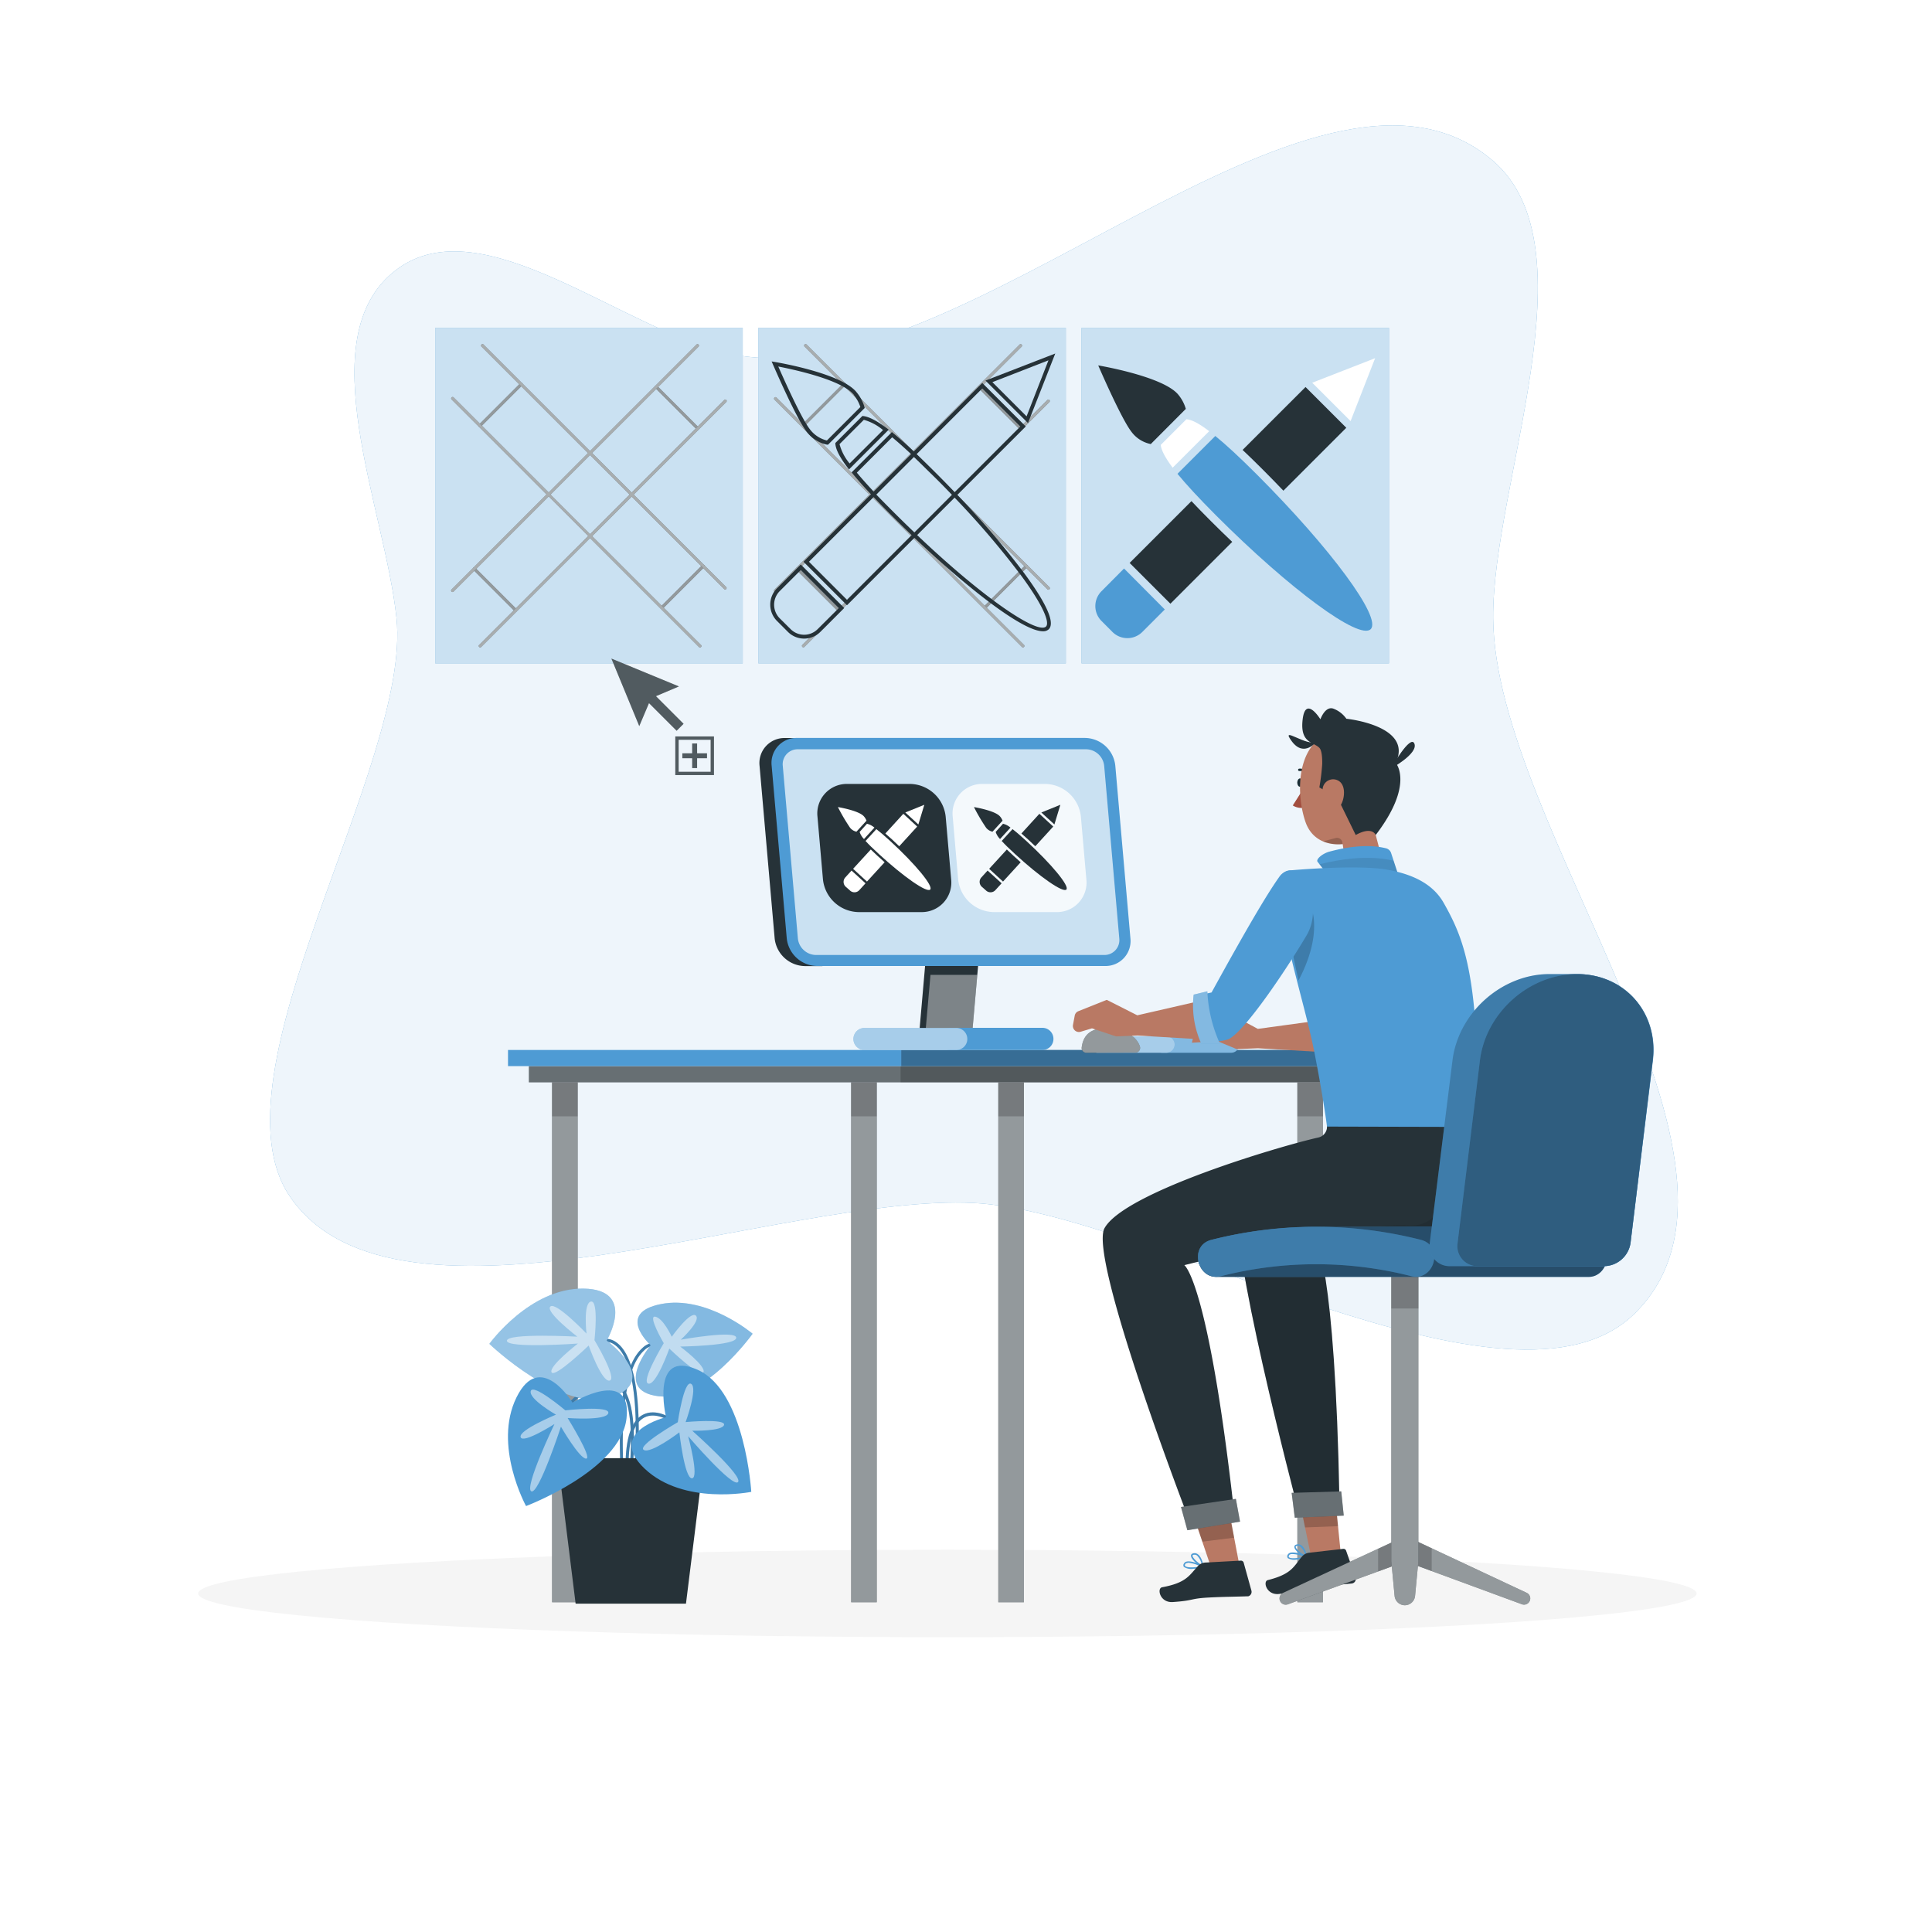 <svg class="animated" id="freepik_stories-icon-design" xmlns="http://www.w3.org/2000/svg" viewBox="0 0 500 500" version="1.1" xmlns:xlink="http://www.w3.org/1999/xlink" xmlns:svgjs="http://svgjs.com/svgjs"><style>svg#freepik_stories-icon-design:not(.animated) .animable {opacity: 0;}svg#freepik_stories-icon-design.animated #freepik--background-simple--inject-45 {animation: 1s 1 forwards cubic-bezier(.36,-0.01,.5,1.38) lightSpeedLeft;animation-delay: 0s;}svg#freepik_stories-icon-design.animated #freepik--Shadow--inject-45 {animation: 1s 1 forwards cubic-bezier(.36,-0.01,.5,1.38) slideRight;animation-delay: 0s;}svg#freepik_stories-icon-design.animated #freepik--Graphics--inject-45 {animation: 1s 1 forwards cubic-bezier(.36,-0.01,.5,1.38) lightSpeedLeft;animation-delay: 0s;}svg#freepik_stories-icon-design.animated #freepik--Desk--inject-45 {animation: 1s 1 forwards cubic-bezier(.36,-0.01,.5,1.38) slideDown;animation-delay: 0s;}svg#freepik_stories-icon-design.animated #freepik--Plant--inject-45 {animation: 1s 1 forwards cubic-bezier(.36,-0.01,.5,1.38) slideLeft;animation-delay: 0s;}svg#freepik_stories-icon-design.animated #freepik--Device--inject-45 {animation: 1s 1 forwards cubic-bezier(.36,-0.01,.5,1.38) fadeIn;animation-delay: 0s;}svg#freepik_stories-icon-design.animated #freepik--Character--inject-45 {animation: 1s 1 forwards cubic-bezier(.36,-0.01,.5,1.38) lightSpeedRight;animation-delay: 0s;}svg#freepik_stories-icon-design.animated #freepik--icon-3--inject-45 {animation: 1s 1 forwards cubic-bezier(.36,-0.01,.5,1.38) slideUp;animation-delay: 0s;}svg#freepik_stories-icon-design.animated #freepik--icon-2--inject-45 {animation: 1s 1 forwards cubic-bezier(.36,-0.01,.5,1.38) zoomIn;animation-delay: 0s;}svg#freepik_stories-icon-design.animated #freepik--icon-1--inject-45 {animation: 1s 1 forwards cubic-bezier(.36,-0.01,.5,1.38) zoomOut;animation-delay: 0s;}svg#freepik_stories-icon-design.animated #freepik--Cursor--inject-45 {animation: 1s 1 forwards cubic-bezier(.36,-0.01,.5,1.38) zoomOut;animation-delay: 0s;}            @keyframes lightSpeedLeft {              from {                transform: translate3d(-50%, 0, 0) skewX(20deg);                opacity: 0;              }              60% {                transform: skewX(-10deg);                opacity: 1;              }              80% {                transform: skewX(2deg);              }              to {                opacity: 1;                transform: translate3d(0, 0, 0);              }            }                    @keyframes slideRight {                0% {                    opacity: 0;                    transform: translateX(30px);                }                100% {                    opacity: 1;                    transform: translateX(0);                }            }                    @keyframes slideDown {                0% {                    opacity: 0;                    transform: translateY(-30px);                }                100% {                    opacity: 1;                    transform: translateY(0);                }            }                    @keyframes slideLeft {                0% {                    opacity: 0;                    transform: translateX(-30px);                }                100% {                    opacity: 1;                    transform: translateX(0);                }            }                    @keyframes fadeIn {                0% {                    opacity: 0;                }                100% {                    opacity: 1;                }            }                    @keyframes lightSpeedRight {              from {                transform: translate3d(50%, 0, 0) skewX(-20deg);                opacity: 0;              }              60% {                transform: skewX(10deg);                opacity: 1;              }              80% {                transform: skewX(-2deg);              }              to {                opacity: 1;                transform: translate3d(0, 0, 0);              }            }                    @keyframes slideUp {                0% {                    opacity: 0;                    transform: translateY(30px);                }                100% {                    opacity: 1;                    transform: inherit;                }            }                    @keyframes zoomIn {                0% {                    opacity: 0;                    transform: scale(0.5);                }                100% {                    opacity: 1;                    transform: scale(1);                }            }                    @keyframes zoomOut {                0% {                    opacity: 0;                    transform: scale(1.5);                }                100% {                    opacity: 1;                    transform: scale(1);                }            }        .animator-hidden { display: none; }</style><g id="freepik--background-simple--inject-45" class="animable" style="transform-origin: 252.062px 190.87px;"><path d="M102.43,69.92c-22.66,17.39-2.75,61.66.19,90.09,3.93,37.83-49,118.15-27.61,149.61,27.67,40.72,127.88-.8,177.05,1.71,44.86,2.29,139.28,60.18,171.11,28.49,38.62-38.45-36.33-125.33-36.74-179.81-.27-34.69,26.25-96-.18-118.51C340.35,2.5,249.33,103,190.14,91.8,162.3,86.54,124.91,52.66,102.43,69.92Z" style="fill: rgb(78, 155, 212); transform-origin: 252.062px 190.87px;" id="el2f8pwc0yt9q" class="animable"></path><g id="el2yzaj2mqnim"><path d="M102.43,69.92c-22.66,17.39-2.75,61.66.19,90.09,3.93,37.83-49,118.15-27.61,149.61,27.67,40.72,127.88-.8,177.05,1.71,44.86,2.29,139.28,60.18,171.11,28.49,38.62-38.45-36.33-125.33-36.74-179.81-.27-34.69,26.25-96-.18-118.51C340.35,2.5,249.33,103,190.14,91.8,162.3,86.54,124.91,52.66,102.43,69.92Z" style="fill: rgb(255, 255, 255); opacity: 0.9; transform-origin: 252.062px 190.87px;" class="animable"></path></g></g><g id="freepik--Shadow--inject-45" class="animable" style="transform-origin: 245.18px 412.39px;"><ellipse id="freepik--path--inject-45" cx="245.18" cy="412.39" rx="193.89" ry="11.32" style="fill: rgb(245, 245, 245); transform-origin: 245.18px 412.39px;" class="animable"></ellipse></g><g id="freepik--Graphics--inject-45" class="animable animator-hidden" style="transform-origin: 117.255px 227.955px;"><path d="M162.52,254.67h-1.67a22.94,22.94,0,1,0-45.87,0h-1.66a24.6,24.6,0,0,1,49.2,0Z" style="fill: rgb(38, 50, 56); transform-origin: 137.92px 242.37px;" id="el1h2dkuup2dy" class="animable"></path><g id="elerhrlc203to"><g style="opacity: 0.4; transform-origin: 137.92px 242.37px;" class="animable"><path d="M162.52,254.67h-1.67a22.94,22.94,0,1,0-45.87,0h-1.66a24.6,24.6,0,0,1,49.2,0Z" style="fill: rgb(255, 255, 255); transform-origin: 137.92px 242.37px;" id="elntev2ax39t" class="animable"></path></g></g><rect x="134.81" y="227.79" width="6.21" height="6.21" style="fill: rgb(38, 50, 56); transform-origin: 137.915px 230.895px;" id="el6njg4nq3rks" class="animable"></rect><rect x="111.04" y="250.67" width="6.21" height="6.21" style="fill: rgb(38, 50, 56); transform-origin: 114.145px 253.775px;" id="elbwybdljd395" class="animable"></rect><rect x="158.58" y="250.67" width="6.21" height="6.21" style="fill: rgb(38, 50, 56); transform-origin: 161.685px 253.775px;" id="elr0yryimjgq" class="animable"></rect><path d="M148.31,250.11l-9.73-13.66v11.31a2.5,2.5,0,1,1-1.33,0V236.45l-9.73,13.66a5.58,5.58,0,0,0,1.32,7.79l3.62,2.56v4.34h10.91v-4.34L147,257.9A5.58,5.58,0,0,0,148.31,250.11Z" style="fill: rgb(78, 155, 212); transform-origin: 137.917px 250.625px;" id="eloyfqi0wa7v" class="animable"></path><g id="eldmwikx1fbcm"><path d="M148.31,250.11l-9.73-13.66v11.31a2.5,2.5,0,1,1-1.33,0V236.45l-9.73,13.66a5.58,5.58,0,0,0,1.32,7.79l3.62,2.56v4.34h10.91v-4.34L147,257.9A5.58,5.58,0,0,0,148.31,250.11Z" style="fill: rgb(255, 255, 255); opacity: 0.5; transform-origin: 137.917px 250.625px;" class="animable"></path></g><rect x="84.46" y="217.4" width="9.31" height="7.21" style="fill: rgb(78, 155, 212); transform-origin: 89.115px 221.005px;" id="elz370ogag3r" class="animable"></rect><g id="eld79leiygc1s"><rect x="84.46" y="217.4" width="9.31" height="7.21" style="fill: rgb(255, 255, 255); opacity: 0.3; transform-origin: 89.115px 221.005px;" class="animable"></rect></g><rect x="69.72" y="191.11" width="38.77" height="28.23" rx="4.01" style="fill: rgb(78, 155, 212); transform-origin: 89.105px 205.225px;" id="elompzhb5cgtf" class="animable"></rect><g id="elojiv56xu379"><rect x="69.72" y="191.11" width="38.77" height="28.23" rx="4.01" style="fill: rgb(255, 255, 255); opacity: 0.5; transform-origin: 89.105px 205.225px;" class="animable"></rect></g><g id="elt1ceklmvyv"><rect x="72.52" y="193.9" width="33.19" height="19.85" rx="0.94" style="opacity: 0.2; transform-origin: 89.115px 203.825px;" class="animable"></rect></g><rect x="79.69" y="223.42" width="18.84" height="3.77" rx="1.82" style="fill: rgb(78, 155, 212); transform-origin: 89.11px 225.305px;" id="elo6oc1tb1b7j" class="animable"></rect><g id="elcafa56w3pvd"><rect x="79.69" y="223.42" width="18.84" height="3.77" rx="1.82" style="fill: rgb(255, 255, 255); opacity: 0.5; transform-origin: 89.11px 225.305px;" class="animable"></rect></g></g><g id="freepik--Desk--inject-45" class="animable" style="transform-origin: 242.65px 343.195px;"><rect x="136.88" y="275.92" width="211.53" height="4.18" style="fill: rgb(38, 50, 56); transform-origin: 242.645px 278.01px;" id="elyewncnvgzk" class="animable"></rect><g id="elys0nz6a33yd"><rect x="136.88" y="275.92" width="211.53" height="4.18" style="fill: rgb(255, 255, 255); opacity: 0.3; transform-origin: 242.645px 278.01px;" class="animable"></rect></g><g id="el63hg9bj5hhv"><rect x="233.07" y="275.92" width="115.34" height="4.18" style="opacity: 0.2; transform-origin: 290.74px 278.01px;" class="animable"></rect></g><rect x="142.88" y="280.1" width="6.62" height="134.56" style="fill: rgb(38, 50, 56); transform-origin: 146.19px 347.38px;" id="ell9qfr5vogcn" class="animable"></rect><g id="elttbn6sjcfn"><rect x="142.88" y="280.1" width="6.62" height="134.56" style="fill: rgb(255, 255, 255); opacity: 0.5; transform-origin: 146.19px 347.38px;" class="animable"></rect></g><g id="elqj6b7g1qk6"><rect x="142.88" y="280.1" width="6.62" height="8.8" style="opacity: 0.2; transform-origin: 146.19px 284.5px;" class="animable"></rect></g><rect x="220.28" y="280.1" width="6.62" height="134.56" style="fill: rgb(38, 50, 56); transform-origin: 223.59px 347.38px;" id="eleckqpeb1el" class="animable"></rect><g id="elws4c20hmf2n"><rect x="220.28" y="280.1" width="6.62" height="134.56" style="fill: rgb(255, 255, 255); opacity: 0.5; transform-origin: 223.59px 347.38px;" class="animable"></rect></g><g id="eln4wvxdw2pi"><rect x="220.28" y="280.1" width="6.62" height="8.8" style="opacity: 0.2; transform-origin: 223.59px 284.5px;" class="animable"></rect></g><rect x="258.36" y="280.1" width="6.62" height="134.56" style="fill: rgb(38, 50, 56); transform-origin: 261.67px 347.38px;" id="el28zrn4lw73w" class="animable"></rect><g id="eln8c3wog5ff"><rect x="258.36" y="280.1" width="6.62" height="134.56" style="fill: rgb(255, 255, 255); opacity: 0.5; transform-origin: 261.67px 347.38px;" class="animable"></rect></g><g id="elbg1rasxi7fq"><rect x="258.36" y="280.1" width="6.62" height="8.8" style="opacity: 0.2; transform-origin: 261.67px 284.5px;" class="animable"></rect></g><rect x="335.76" y="280.1" width="6.62" height="134.56" style="fill: rgb(38, 50, 56); transform-origin: 339.07px 347.38px;" id="el5ejscci9eww" class="animable"></rect><g id="el0wr3yq9b802g"><rect x="335.76" y="280.1" width="6.62" height="134.56" style="fill: rgb(255, 255, 255); opacity: 0.5; transform-origin: 339.07px 347.38px;" class="animable"></rect></g><g id="ell2l0dv9e8ak"><rect x="335.76" y="280.1" width="6.62" height="8.8" style="opacity: 0.2; transform-origin: 339.07px 284.5px;" class="animable"></rect></g><rect x="131.47" y="271.73" width="222.36" height="4.18" style="fill: rgb(78, 155, 212); transform-origin: 242.65px 273.82px;" id="elwrhpzruaada" class="animable"></rect><g id="elrvw963uztil"><rect x="233.25" y="271.73" width="120.57" height="4.18" style="opacity: 0.3; transform-origin: 293.535px 273.82px;" class="animable"></rect></g></g><g id="freepik--Plant--inject-45" class="animable" style="transform-origin: 160.715px 374.254px;"><path d="M164.93,381.05l-.78-.05c1.57-23.17-1.88-30.7-5.05-32.94a3.79,3.79,0,0,0-3.52-.61l-.31-.72a4.58,4.58,0,0,1,4.28.7C162.88,349.78,166.52,357.52,164.93,381.05Z" style="fill: rgb(78, 155, 212); transform-origin: 160.292px 363.766px;" id="elm94bk2y31nr" class="animable"></path><path d="M160.53,378.71c-.77-19.72,2.65-27.07,5.65-29.77a4.73,4.73,0,0,1,3.57-1.46l-.11.77a4,4,0,0,0-3,1.31c-2.86,2.61-6.11,9.78-5.36,29.12Z" style="fill: rgb(78, 155, 212); transform-origin: 165.085px 363.094px;" id="elrl3n5zmrrxo" class="animable"></path><path d="M163.85,378.72l-.78-.05c.81-11.85-.66-18.89-4.22-20.38-4.66-2-11.62,5.84-11.69,5.92l-.58-.52c.3-.34,7.39-8.28,12.56-6.12C163.11,359.22,164.69,366.34,163.85,378.72Z" style="fill: rgb(78, 155, 212); transform-origin: 155.324px 367.959px;" id="elax8itnpn2wm" class="animable"></path><path d="M161.89,379.47c0-7.28,1.5-11.77,4.49-13.34,3.37-1.77,7.26.85,7.42,1l-.44.64s-3.67-2.47-6.62-.91c-2.71,1.43-4.08,5.69-4.07,12.65Z" style="fill: rgb(78, 155, 212); transform-origin: 167.845px 372.514px;" id="el5b18dhn79po" class="animable"></path><g id="elta6yvzlziwn"><g style="opacity: 0.2; transform-origin: 160.19px 363.766px;" class="animable"><path d="M164.93,381.05l-.78-.05c1.57-23.17-1.88-30.7-5.05-32.94a3.79,3.79,0,0,0-3.52-.61l-.31-.72a4.58,4.58,0,0,1,4.28.7C162.88,349.78,166.52,357.52,164.93,381.05Z" id="elw8bf2xsp26" class="animable" style="transform-origin: 160.292px 363.766px;"></path><path d="M160.53,378.71c-.77-19.72,2.65-27.07,5.65-29.77a4.73,4.73,0,0,1,3.57-1.46l-.11.77a4,4,0,0,0-3,1.31c-2.86,2.61-6.11,9.78-5.36,29.12Z" id="elqfj6le8bme" class="animable" style="transform-origin: 165.085px 363.094px;"></path><path d="M163.85,378.72l-.78-.05c.81-11.85-.66-18.89-4.22-20.38-4.66-2-11.62,5.84-11.69,5.92l-.58-.52c.3-.34,7.39-8.28,12.56-6.12C163.11,359.22,164.69,366.34,163.85,378.72Z" id="el0ikvtyd5sst9" class="animable" style="transform-origin: 155.324px 367.959px;"></path><path d="M161.89,379.47c0-7.28,1.5-11.77,4.49-13.34,3.37-1.77,7.26.85,7.42,1l-.44.64s-3.67-2.47-6.62-.91c-2.71,1.43-4.08,5.69-4.07,12.65Z" id="elmbl9gma0ylj" class="animable" style="transform-origin: 167.845px 372.514px;"></path></g></g><polygon points="144.3 377.38 148.97 415.02 177.53 415.02 182.2 377.38 144.3 377.38" style="fill: rgb(38, 50, 56); transform-origin: 163.25px 396.2px;" id="eleiupv559jv6" class="animable"></polygon><path d="M157,346.94s7.89-13.25-6-13.45-24.35,14.3-24.35,14.3,18.87,18.13,31.66,13.78S157,346.94,157,346.94Z" style="fill: rgb(78, 155, 212); transform-origin: 145.162px 347.866px;" id="elskqf63dcemh" class="animable"></path><g id="elr1c2mwv2fk"><path d="M157,346.94s7.89-13.25-6-13.45-24.35,14.3-24.35,14.3,18.87,18.13,31.66,13.78S157,346.94,157,346.94Z" style="fill: rgb(255, 255, 255); opacity: 0.4; transform-origin: 145.162px 347.866px;" class="animable"></path></g><g id="el1nw3y2bsyxh"><path d="M153.85,346.84s1.15-10.38-.91-10-1.15,8.3-1.15,8.3-8-8.39-9.37-7,7,7.79,7,7.79-18.22-1-18.24,1.05,18.39.73,18.39.73-7.62,5.88-6.82,7.44,9.6-6.93,9.6-6.93,3.39,9.57,5.43,9.07S153.85,346.84,153.85,346.84Z" style="fill: rgb(255, 255, 255); opacity: 0.5; transform-origin: 144.692px 347.069px;" class="animable"></path></g><path d="M168.4,348.15s-9.21-8.3,2.65-10.66,23.73,7.68,23.73,7.68-12.58,17.65-24.41,16.17S168.4,348.15,168.4,348.15Z" style="fill: rgb(78, 155, 212); transform-origin: 179.664px 349.279px;" id="elpeziczry1vg" class="animable"></path><g id="elo5l1b8px6f"><path d="M168.4,348.15s-9.21-8.3,2.65-10.66,23.73,7.68,23.73,7.68-12.58,17.65-24.41,16.17S168.4,348.15,168.4,348.15Z" style="fill: rgb(255, 255, 255); opacity: 0.3; transform-origin: 179.664px 349.279px;" class="animable"></path></g><g id="el6dnrxupze6p"><path d="M171.78,347.62s-4.26-7.27-2.19-6.86,4.26,5.19,4.26,5.19,4.87-6.83,6.25-5.46-3.91,6.22-3.91,6.22,14.33-2.59,14.35-.5-14.5,2.28-14.5,2.28,6.84,5.11,6,6.67-8.82-6.15-8.82-6.15-3.39,9.57-5.43,9.07S171.78,347.62,171.78,347.62Z" style="fill: rgb(255, 255, 255); opacity: 0.5; transform-origin: 178.954px 349.204px;" class="animable"></path></g><path d="M172.37,366.77s-15.59,3.76-5.53,13.32,27.59,6,27.59,6-1.55-26.12-13.9-31.6S172.37,366.77,172.37,366.77Z" style="fill: rgb(78, 155, 212); transform-origin: 178.944px 370.089px;" id="elcvsnbdopuqb" class="animable"></path><g id="el4p0cwy0974b"><path d="M175.41,368.07s-10.61,6.08-8.81,7.17,9.22-4.55,9.22-4.55,1.33,12,3.27,11.89-1-10.89-1-10.89S189.59,385.1,191,383.56s-11.85-13.29-11.85-13.29,7.79.18,8.24-1.51-9.95-.73-9.95-.73,3.26-8.9,1.41-9.9S175.41,368.07,175.41,368.07Z" style="fill: rgb(255, 255, 255); opacity: 0.5; transform-origin: 178.75px 370.874px;" class="animable"></path></g><path d="M148.16,363s-8.35-13.81-14.49-1.36,2.47,28.13,2.47,28.13,24.47-9.26,26-22.68S148.16,363,148.16,363Z" style="fill: rgb(78, 155, 212); transform-origin: 146.854px 373.104px;" id="elxlkw6z0yb" class="animable"></path><g id="el50u4iofvog"><path d="M146.31,365s-8.36-7.06-8.95-5,6.52,6.11,6.52,6.11-9.72,4-9.14,5.82,8.75-3.39,8.75-3.39-7.88,16.44-6,17.41,7.68-16.73,7.68-16.73,4.77,8.27,6.52,8.27-4.79-10.51-4.79-10.51,10,.78,10.53-1.26S146.31,365,146.31,365Z" style="fill: rgb(255, 255, 255); opacity: 0.5; transform-origin: 146.081px 372.806px;" class="animable"></path></g></g><g id="freepik--Device--inject-45" class="animable" style="transform-origin: 258.626px 231.714px;"><path d="M207.69,191h-4.58a6.47,6.47,0,0,0-6.54,7.17l3.91,44.68a8,8,0,0,0,7.79,7.17h4.58Z" style="fill: rgb(38, 50, 56); transform-origin: 204.691px 220.51px;" id="ela6x4ub9epj" class="animable"></path><polygon points="251.57 267.74 237.86 267.74 240.36 239.16 254.08 239.16 251.57 267.74" style="fill: rgb(38, 50, 56); transform-origin: 245.97px 253.45px;" id="elzqf9ipdawd" class="animable"></polygon><path d="M286,250H211.4a8,8,0,0,1-7.79-7.17l-3.91-44.68a6.46,6.46,0,0,1,6.54-7.17h74.61a8,8,0,0,1,7.79,7.17l3.91,44.68A6.46,6.46,0,0,1,286,250Z" style="fill: rgb(78, 155, 212); transform-origin: 246.125px 220.49px;" id="elenvysvw5d2" class="animable"></path><g id="elld2irtmi4b"><path d="M281.1,193.91H206.49a3.87,3.87,0,0,0-3.91,4.28l3.91,44.68a4.78,4.78,0,0,0,4.66,4.28h74.61a3.86,3.86,0,0,0,3.91-4.28l-3.91-44.68A4.78,4.78,0,0,0,281.1,193.91Z" style="fill: rgb(255, 255, 255); opacity: 0.7; transform-origin: 246.126px 220.53px;" class="animable"></path></g><g id="elz9oyy92kv6g"><polygon points="240.81 252.29 239.45 267.74 251.57 267.74 252.93 252.29 240.81 252.29" style="fill: rgb(255, 255, 255); opacity: 0.4; transform-origin: 246.19px 260.015px;" class="animable"></polygon></g><path d="M269.82,271.73H246a2.84,2.84,0,0,1-2.84-2.84h0A2.85,2.85,0,0,1,246,266h23.79a2.85,2.85,0,0,1,2.84,2.85h0A2.84,2.84,0,0,1,269.82,271.73Z" style="fill: rgb(78, 155, 212); transform-origin: 257.895px 268.865px;" id="elp8s3d3rlbv" class="animable"></path><path d="M247.5,271.73H223.71a2.84,2.84,0,0,1-2.84-2.84h0a2.85,2.85,0,0,1,2.84-2.85H247.5a2.85,2.85,0,0,1,2.84,2.85h0A2.84,2.84,0,0,1,247.5,271.73Z" style="fill: rgb(78, 155, 212); transform-origin: 235.605px 268.885px;" id="el5ehjkoirz4u" class="animable"></path><g id="elvr09gg9c6lg"><g style="opacity: 0.5; transform-origin: 235.605px 268.885px;" class="animable"><path d="M247.5,271.73H223.71a2.84,2.84,0,0,1-2.84-2.84h0a2.85,2.85,0,0,1,2.84-2.85H247.5a2.85,2.85,0,0,1,2.84,2.85h0A2.84,2.84,0,0,1,247.5,271.73Z" style="fill: rgb(255, 255, 255); transform-origin: 235.605px 268.885px;" id="elvenhq5ilxm" class="animable"></path></g></g><g id="eltpubsz1xijd"><path d="M273.42,236.05H257.19a9.44,9.44,0,0,1-9.22-8.47l-1.41-16.23a7.64,7.64,0,0,1,7.73-8.47h16.22a9.43,9.43,0,0,1,9.22,8.47l1.42,16.23A7.64,7.64,0,0,1,273.42,236.05Z" style="fill: rgb(255, 255, 255); opacity: 0.8; transform-origin: 263.855px 219.465px;" class="animable"></path></g><path d="M238.42,236.05H222.2a9.44,9.44,0,0,1-9.22-8.47l-1.42-16.23a7.64,7.64,0,0,1,7.74-8.47h16.22a9.44,9.44,0,0,1,9.22,8.47l1.42,16.23A7.64,7.64,0,0,1,238.42,236.05Z" style="fill: rgb(38, 50, 56); transform-origin: 228.86px 219.465px;" id="elbbfm89viw1" class="animable"></path><path d="M318.59,272.45H300.77a2.13,2.13,0,0,1-2.13-2.13h0a2.13,2.13,0,0,1,2.13-2.13h17.82a2.13,2.13,0,0,1,2.13,2.13h0A2.13,2.13,0,0,1,318.59,272.45Z" style="fill: rgb(78, 155, 212); transform-origin: 309.68px 270.32px;" id="el7p8160h1esq" class="animable"></path><g id="elfngc82pf1hs"><path d="M318.59,272.45H300.77a2.13,2.13,0,0,1-2.13-2.13h0a2.13,2.13,0,0,1,2.13-2.13h17.82a2.13,2.13,0,0,1,2.13,2.13h0A2.13,2.13,0,0,1,318.59,272.45Z" style="fill: rgb(255, 255, 255); opacity: 0.3; transform-origin: 309.68px 270.32px;" class="animable"></path></g><path d="M301.87,272.45H284.05a2.13,2.13,0,0,1-2.13-2.13h0a2.13,2.13,0,0,1,2.13-2.13h17.82a2.13,2.13,0,0,1,2.13,2.13h0A2.13,2.13,0,0,1,301.87,272.45Z" style="fill: rgb(78, 155, 212); transform-origin: 292.96px 270.32px;" id="elh8iig849gn" class="animable"></path><g id="elvdu5h2jzwip"><path d="M301.87,272.45H284.05a2.13,2.13,0,0,1-2.13-2.13h0a2.13,2.13,0,0,1,2.13-2.13h17.82a2.13,2.13,0,0,1,2.13,2.13h0A2.13,2.13,0,0,1,301.87,272.45Z" style="fill: rgb(255, 255, 255); opacity: 0.5; transform-origin: 292.96px 270.32px;" class="animable"></path></g><path d="M281.14,272.45a1.21,1.21,0,0,1-1.2-1.35c.41-3.34,2.46-5,6.23-5s7.8,1.55,8.83,4.72a1.21,1.21,0,0,1-1.14,1.59Z" style="fill: rgb(38, 50, 56); transform-origin: 287.497px 269.275px;" id="el35yfb9thlk7" class="animable"></path><g id="el5psds67toia"><path d="M281.14,272.45a1.21,1.21,0,0,1-1.2-1.35c.41-3.34,2.46-5,6.23-5s7.8,1.55,8.83,4.72a1.21,1.21,0,0,1-1.14,1.59Z" style="fill: rgb(255, 255, 255); opacity: 0.5; transform-origin: 287.497px 269.275px;" class="animable"></path></g><polygon points="272.88 213.37 274.42 208.28 269.5 210.27 272.88 213.37" style="fill: rgb(38, 50, 56); transform-origin: 271.96px 210.825px;" id="el5d8p32szq3q" class="animable"></polygon><path d="M255.59,225.3l-1.66,1.83a1.71,1.71,0,0,0,.21,2.41l1,.88a1.69,1.69,0,0,0,2.41,0l1.67-1.82Z" style="fill: rgb(38, 50, 56); transform-origin: 256.375px 228.113px;" id="elxgaycd3jol" class="animable"></path><path d="M259.24,217.64c.77.85,1.87,1.94,3.44,3.37,6.51,6,12.47,10.11,13.3,9.2s-3.78-6.5-10.29-12.5c-1.56-1.43-2.74-2.44-3.65-3.13Z" style="fill: rgb(38, 50, 56); transform-origin: 267.658px 222.458px;" id="elng0iekwsi9" class="animable"></path><path d="M262.27,221.46c-.63-.59-1.2-1.12-1.7-1.61l-4.58,5,3.59,3.3,4.57-5C263.53,222.6,262.9,222,262.27,221.46Z" style="fill: rgb(38, 50, 56); transform-origin: 260.07px 224px;" id="elobqm2nsjqjf" class="animable"></path><path d="M266.09,217.27c.63.58,1.25,1.16,1.84,1.74l4.65-5.1-3.59-3.3-4.65,5.1C264.88,216.17,265.45,216.69,266.09,217.27Z" style="fill: rgb(38, 50, 56); transform-origin: 268.46px 214.81px;" id="el01ymr31hii0z" class="animable"></path><path d="M257.68,215.3a4.65,4.65,0,0,0,1.13,1.84l2.7-2.95a4.53,4.53,0,0,0-1.93-1Z" style="fill: rgb(38, 50, 56); transform-origin: 259.595px 215.165px;" id="elvji9czlmrqr" class="animable"></path><path d="M259.46,212.39a3.54,3.54,0,0,0-.68-1.12c-1.31-1.52-6.72-2.4-6.72-2.4a48,48,0,0,0,3.16,5.37,2.9,2.9,0,0,0,1.64,1Z" style="fill: rgb(38, 50, 56); transform-origin: 255.76px 212.055px;" id="ela3cpgd37yue" class="animable"></path><polygon points="237.67 213.37 239.21 208.28 234.29 210.27 237.67 213.37" style="fill: rgb(255, 255, 255); transform-origin: 236.75px 210.825px;" id="elvh4070mr7an" class="animable"></polygon><path d="M220.38,225.3l-1.66,1.83a1.71,1.71,0,0,0,.21,2.41l1,.88a1.69,1.69,0,0,0,2.41,0L224,228.6Z" style="fill: rgb(255, 255, 255); transform-origin: 221.16px 228.113px;" id="el5g3zeqoa3u2" class="animable"></path><path d="M224,217.64c.77.85,1.87,1.94,3.44,3.37,6.51,6,12.47,10.11,13.3,9.2s-3.78-6.5-10.29-12.5c-1.56-1.43-2.75-2.44-3.65-3.13Z" style="fill: rgb(255, 255, 255); transform-origin: 232.418px 222.458px;" id="elw3xwamxl26e" class="animable"></path><path d="M227.06,221.46c-.63-.59-1.2-1.12-1.7-1.61l-4.58,5,3.59,3.3,4.57-5C228.32,222.6,227.69,222,227.06,221.46Z" style="fill: rgb(255, 255, 255); transform-origin: 224.86px 224px;" id="elsdxx7l81oml" class="animable"></path><path d="M230.88,217.27c.63.58,1.24,1.16,1.84,1.74l4.65-5.1-3.59-3.3-4.65,5.1C229.67,216.17,230.24,216.69,230.88,217.27Z" style="fill: rgb(255, 255, 255); transform-origin: 233.25px 214.81px;" id="el5omlbblumdv" class="animable"></path><path d="M222.47,215.3a4.65,4.65,0,0,0,1.13,1.84l2.7-2.95a4.53,4.53,0,0,0-1.93-1Z" style="fill: rgb(255, 255, 255); transform-origin: 224.385px 215.165px;" id="el4b4v5xi3z0w" class="animable"></path><path d="M224.25,212.39a3.54,3.54,0,0,0-.68-1.12c-1.31-1.52-6.72-2.4-6.72-2.4a48,48,0,0,0,3.16,5.37,2.9,2.9,0,0,0,1.64,1Z" style="fill: rgb(255, 255, 255); transform-origin: 220.55px 212.055px;" id="elk0reau69fsr" class="animable"></path></g><g id="freepik--Character--inject-45" class="animable" style="transform-origin: 352.802px 299.366px;"><polygon points="345 263.61 325.53 266.27 317.63 262.05 309.54 265.28 308.46 269.86 315.02 269.43 320.05 271.51 325.57 271.29 346.93 272.56 345 263.61" style="fill: rgb(185, 121, 100); transform-origin: 327.695px 267.305px;" id="elajj4xxdxb" class="animable"></polygon><path d="M344,273.29a13.9,13.9,0,0,0,5.08-.58c4.29-1.94,15.24-18.42,20.27-26.93,2.08-3.52,3.19-10.45-3.06-17.88a1.28,1.28,0,0,0-2,0c-2.72,3.17-6.92,9.5-19.68,32.71l-2.77.59Z" style="fill: rgb(78, 155, 212); transform-origin: 356.414px 250.372px;" id="ellxu3lf9nqfc" class="animable"></path><path d="M340.12,261.14l3.54-.85a36.46,36.46,0,0,0,3.27,13.55H342.1A24,24,0,0,1,340.12,261.14Z" style="fill: rgb(78, 155, 212); transform-origin: 343.444px 267.065px;" id="elfwdw7cdv4lc" class="animable"></path><g id="eldw7t3dc1plp"><path d="M340.12,261.14l3.54-.85a36.46,36.46,0,0,0,3.27,13.55H342.1A24,24,0,0,1,340.12,261.14Z" style="fill: rgb(255, 255, 255); opacity: 0.4; transform-origin: 343.444px 267.065px;" class="animable"></path></g><path d="M337.48,203.87l-2.91,4.58a4.07,4.07,0,0,0,3.64.36Z" style="fill: rgb(162, 78, 63); transform-origin: 336.39px 206.476px;" id="el7al2uqfw77" class="animable"></path><path d="M335.73,202.52c0,.59.29,1.07.68,1.08s.73-.5.72-1.07-.29-1.07-.68-1.07S335.74,201.93,335.73,202.52Z" style="fill: rgb(26, 46, 53); transform-origin: 336.43px 202.53px;" id="elg571z8d08d4" class="animable"></path><path d="M338.57,200.56a.33.33,0,0,1-.28-.11,2.42,2.42,0,0,0-2-.91.31.31,0,0,1-.34-.26.31.31,0,0,1,.27-.35,3,3,0,0,1,2.57,1.12.32.32,0,0,1,0,.44h0A.33.33,0,0,1,338.57,200.56Z" style="fill: rgb(26, 46, 53); transform-origin: 337.412px 199.742px;" id="elnsj1zsz7kdf" class="animable"></path><path d="M358.51,199.55c.26,7.85.54,11.17-3,15.55-5.64,4.64-15.07,5.19-17.67-2.43-2.34-6.85-2.37-18.51,5-22.38a10.73,10.73,0,0,1,15.71,9.26Z" style="fill: rgb(185, 121, 100); transform-origin: 347.549px 203.786px;" id="elsl0cquse7u" class="animable"></path><g id="el6tmep4rurkx"><path d="M347.49,218.44l-.06-.39a1.43,1.43,0,0,0-1.79-1.17l-3.2.87A10.4,10.4,0,0,0,347.49,218.44Z" style="opacity: 0.2; transform-origin: 344.965px 217.667px;" class="animable"></path></g><polygon points="347.19 216.45 348.91 228.11 358.65 226.09 355.53 214.16 347.19 216.45" style="fill: rgb(185, 121, 100); transform-origin: 352.92px 221.135px;" id="elxo15h76achc" class="animable"></polygon><path d="M346.15,206.47l-4.7-2.69a55,55,0,0,0,.74-6.14c0-1,0-3.35-.74-4.1-1.48-1.55-5.08-1.15-4.32-7.39s4.59,0,4.59,0,1.19-3.41,3.28-2.78a7.22,7.22,0,0,1,3.44,2.64s17.4,1.75,12.77,11.42c0,0,4.93,5.45-5.18,18.67,0,0-.87-2.39-5.17,0Z" style="fill: rgb(38, 50, 56); transform-origin: 349.719px 199.696px;" id="elfqumbhkq9f9" class="animable"></path><path d="M359.94,198.92s7.1-3.85,6.11-6.45S359.94,198.92,359.94,198.92Z" style="fill: rgb(38, 50, 56); transform-origin: 363.042px 195.46px;" id="elwgvl9ew82k" class="animable"></path><path d="M342.3,204.12a6,6,0,0,0,1,4.52c1.23,1.73,3.2,1,4-.89.72-1.68.92-4.59-.87-5.67A2.73,2.73,0,0,0,342.3,204.12Z" style="fill: rgb(185, 121, 100); transform-origin: 345.014px 205.651px;" id="el0qovivxpfcy" class="animable"></path><path d="M340.76,191.84s-3.22,4.35-6.45,0S338.42,193.55,340.76,191.84Z" style="fill: rgb(38, 50, 56); transform-origin: 337.131px 192.004px;" id="elm7g19qw0kc" class="animable"></path><path d="M361.81,226.24,360,220.71a1.87,1.87,0,0,0-1.43-1.2c-2.08-.51-6.73-1.21-14.52.89-1.79.48-3.6,2-3.05,2.65l2.49,3.19Z" style="fill: rgb(78, 155, 212); transform-origin: 351.355px 222.607px;" id="eltatwbz61k18" class="animable"></path><g id="elpxnyk2jzlgq"><path d="M360.66,222.74c-6.73-1.56-14-.34-19.19.93l2,2.57h18.33Z" style="opacity: 0.1; transform-origin: 351.635px 224.123px;" class="animable"></path></g><polygon points="335.31 383.48 339.21 402.39 346.91 401.25 345.06 382.84 335.31 383.48" style="fill: rgb(185, 121, 100); transform-origin: 341.11px 392.615px;" id="elho65xcnw8il" class="animable"></polygon><g id="eldlm40fvcpnn"><polygon points="346.28 394.97 345.06 382.84 335.31 383.48 337.75 395.3 346.28 394.97" style="opacity: 0.2; transform-origin: 340.795px 389.07px;" class="animable"></polygon></g><path d="M335.74,403.58a3.44,3.44,0,0,1-2.43-.32.73.73,0,0,1-.08-.83,1,1,0,0,1,.54-.52c1.3-.53,4.29.74,4.42.79a.21.21,0,0,1,.12.19.19.19,0,0,1-.14.17A13.3,13.3,0,0,1,335.74,403.58Zm-1.46-1.4a1.19,1.19,0,0,0-.36.09.52.52,0,0,0-.34.31c-.11.25-.05.36,0,.42.43.48,2.45.25,3.93-.12A8.66,8.66,0,0,0,334.28,402.18Z" style="fill: rgb(78, 155, 212); transform-origin: 335.723px 402.727px;" id="elkwdmoi2c82" class="animable"></path><path d="M338.14,403.06h-.08c-1-.31-3.15-1.82-3.08-2.75,0-.22.12-.5.64-.61a1.42,1.42,0,0,1,1.1.19c1.12.72,1.59,2.86,1.62,3a.22.22,0,0,1-.07.18A.19.19,0,0,1,338.14,403.06Zm-2.35-3h-.11c-.34.07-.34.21-.35.26,0,.55,1.44,1.76,2.51,2.23a4.49,4.49,0,0,0-1.37-2.33,1,1,0,0,0-.68-.16Z" style="fill: rgb(78, 155, 212); transform-origin: 336.66px 401.369px;" id="els7tzbhbscqc" class="animable"></path><path d="M338.86,401.84l8.75-1a.71.71,0,0,1,.76.47l2.43,6.93a1.16,1.16,0,0,1-.71,1.51,1.05,1.05,0,0,1-.24.06c-3.16.33-6,.49-9.92,1-4.64.55-3.39,1-8.84,1.7-3.28.44-4.33-3.22-3-3.58,6.28-1.56,6.71-3.57,8.9-6.14A2.83,2.83,0,0,1,338.86,401.84Z" style="fill: rgb(38, 50, 56); transform-origin: 339.202px 406.69px;" id="elf8fb344kkhk" class="animable"></path><path d="M353.55,296.25s-27.7,4.24-32.82,15.08c-3.64,7.7,14.81,77.74,14.81,77.74l11.11-.47c-1.14-62.06-6.27-68.12-6.27-68.12s19-2.53,32.34-2.53,10-15.8,9.48-21.7c-.11-1.29,0-5.17,0-5.17H353.32Z" style="fill: rgb(38, 50, 56); transform-origin: 351.601px 340.075px;" id="elz2xvcl1jug" class="animable"></path><g id="elf9razqhtmc5"><g style="opacity: 0.1; transform-origin: 351.601px 340.075px;" class="animable"><path d="M353.55,296.25s-27.7,4.24-32.82,15.08c-3.64,7.7,14.81,77.74,14.81,77.74l11.11-.47c-1.14-62.06-6.27-68.12-6.27-68.12s19-2.53,32.34-2.53,10-15.8,9.48-21.7c-.11-1.29,0-5.17,0-5.17H353.32Z" id="elkn6xr1xq1qb" class="animable" style="transform-origin: 351.601px 340.075px;"></path></g></g><polygon points="334.28 386.35 347.11 385.97 347.76 392.24 335.09 392.78 334.28 386.35" style="fill: rgb(38, 50, 56); transform-origin: 341.02px 389.375px;" id="elve5zf74lcke" class="animable"></polygon><g id="elykbezww5jqn"><polygon points="334.28 386.35 347.11 385.97 347.76 392.24 335.09 392.78 334.28 386.35" style="fill: rgb(255, 255, 255); opacity: 0.3; transform-origin: 341.02px 389.375px;" class="animable"></polygon></g><polygon points="307.11 387 313.34 405.42 320.63 404.45 316.92 384.93 307.11 387" style="fill: rgb(185, 121, 100); transform-origin: 313.87px 395.175px;" id="el390xpicwtkp" class="animable"></polygon><g id="elplu9y3thci"><polygon points="319.4 397.95 316.92 384.93 307.11 387 311.16 398.98 319.4 397.95" style="opacity: 0.2; transform-origin: 313.255px 391.955px;" class="animable"></polygon></g><path d="M343.42,291.38a2.84,2.84,0,0,1-2.21,3c-10.27,2.3-50.2,14.17-55.36,23.47-4.2,7.59,21.41,74.27,21.41,74.27l12-1.92c-6.67-58.91-12.76-62.78-12.76-62.78s44-11.13,57.67-10.25,11-21.44,11-21.44V291H343.39Z" style="fill: rgb(38, 50, 56); transform-origin: 330.383px 341.56px;" id="elobyqtyzccfa" class="animable"></path><polygon points="305.64 390 319.84 387.91 320.92 393.8 307.29 396.02 305.64 390" style="fill: rgb(38, 50, 56); transform-origin: 313.28px 391.965px;" id="el45goohi08sj" class="animable"></polygon><g id="elkrh81d4cjul"><polygon points="305.64 390 319.84 387.91 320.92 393.8 307.29 396.02 305.64 390" style="fill: rgb(255, 255, 255); opacity: 0.3; transform-origin: 313.28px 391.965px;" class="animable"></polygon></g><path d="M308.84,406a3.49,3.49,0,0,1-2.45-.49.74.74,0,0,1,0-.85,1,1,0,0,1,.59-.49c1.35-.45,4.31,1,4.44,1.09a.21.21,0,0,1,.11.2.22.22,0,0,1-.15.17A14.07,14.07,0,0,1,308.84,406Zm-1.39-1.53a1.51,1.51,0,0,0-.37.07.56.56,0,0,0-.37.3c-.13.25-.07.36,0,.43.41.51,2.48.41,4,.13A9.2,9.2,0,0,0,307.45,404.42Z" style="fill: rgb(78, 155, 212); transform-origin: 308.893px 405.067px;" id="elvz5uklmpkh" class="animable"></path><path d="M311.32,405.58h-.09c-1-.39-3.08-2.06-3-3,0-.23.16-.51.69-.59a1.4,1.4,0,0,1,1.1.27c1.1.8,1.44,3,1.46,3.11a.18.18,0,0,1-.08.18A.15.15,0,0,1,311.32,405.58Zm-2.2-3.22H309c-.35.05-.36.19-.38.24,0,.56,1.36,1.88,2.41,2.43a4.58,4.58,0,0,0-1.23-2.46,1,1,0,0,0-.69-.21Z" style="fill: rgb(78, 155, 212); transform-origin: 309.855px 403.774px;" id="elzgrhe3ci5b" class="animable"></path><path d="M312.12,404.38l9-.49a.73.73,0,0,1,.74.52l2,7.22a1.2,1.2,0,0,1-.82,1.49,1.09,1.09,0,0,1-.25,0c-3.24.12-6.13.11-10.16.33-4.75.27-3.51.77-9.1,1.16-3.36.23-4.19-3.57-2.77-3.83,6.49-1.19,7.06-3.2,9.45-5.68A2.87,2.87,0,0,1,312.12,404.38Z" style="fill: rgb(38, 50, 56); transform-origin: 312.002px 409.254px;" id="elhfmyiiv54uu" class="animable"></path><path d="M331.19,228.07a2.81,2.81,0,0,1,2.87-2.83s17.33-1.6,25.25-.12c5.87,1.1,11.39,3.38,14.31,8.54,5.67,10,9.08,19.36,9,58l-39.19-.1s-.86-7-3.3-19.38C337.38,258.42,331.32,241.34,331.19,228.07Z" style="fill: rgb(78, 155, 212); transform-origin: 356.906px 258.076px;" id="el9qfqsoa7znb" class="animable"></path><g id="el7c21l5tfbtd"><path d="M332.76,236.49c.76,5.55,2,11.44,3.29,17.26,7.69-14.59,2.07-21.62,2.07-21.62Z" style="opacity: 0.2; transform-origin: 336.431px 242.94px;" class="animable"></path></g><path d="M313.38,258.39l-19.05,4.37-7.9-4-7.29,2.91a1.54,1.54,0,0,0-1,1.16l-.45,2.4a1.56,1.56,0,0,0,2,1.78l2.91-.88,6.22,2.09,5.52-.23,21.35,1.28Z" style="fill: rgb(185, 121, 100); transform-origin: 296.676px 263.83px;" id="eldd801vqzih" class="animable"></path><path d="M312.82,269.54a14,14,0,0,0,5.08-.57c4.29-2,15.24-18.42,20.27-26.94,1.82-3.07,2.89-8.76-1-15.11a3.64,3.64,0,0,0-6-.12c-2.9,4.06-7.64,11.89-17.62,30.05l-2.77.59Z" style="fill: rgb(78, 155, 212); transform-origin: 325.296px 247.428px;" id="elyfrzqqswjf" class="animable"></path><path d="M308.92,257.4l3.54-.85a36.56,36.56,0,0,0,3.26,13.55H310.9A23.87,23.87,0,0,1,308.92,257.4Z" style="fill: rgb(78, 155, 212); transform-origin: 312.237px 263.325px;" id="elf7yjq2q8bfb" class="animable"></path><g id="elbzq687vaxwv"><path d="M308.92,257.4l3.54-.85a36.56,36.56,0,0,0,3.26,13.55H310.9A23.87,23.87,0,0,1,308.92,257.4Z" style="fill: rgb(255, 255, 255); opacity: 0.3; transform-origin: 312.237px 263.325px;" class="animable"></path></g><path d="M393.86,415.18,363.75,404.1l-30.44,11.09a1.61,1.61,0,0,1-2.17-1.51h0a1.61,1.61,0,0,1,.94-1.46l31.67-14.7,31.35,14.7a1.59,1.59,0,0,1,.93,1.45h0A1.61,1.61,0,0,1,393.86,415.18Z" style="fill: rgb(38, 50, 56); transform-origin: 363.585px 406.405px;" id="eloyo3x1qvvr" class="animable"></path><g id="el3h3ngm5v5nd"><path d="M393.86,415.18,363.75,404.1l-30.44,11.09a1.61,1.61,0,0,1-2.17-1.51h0a1.61,1.61,0,0,1,.94-1.46l31.67-14.7,31.35,14.7a1.59,1.59,0,0,1,.93,1.45h0A1.61,1.61,0,0,1,393.86,415.18Z" style="fill: rgb(255, 255, 255); opacity: 0.5; transform-origin: 363.585px 406.405px;" class="animable"></path></g><g id="elq7ea7doxvq8"><polygon points="356.65 406.68 363.75 404.1 370.52 406.59 370.52 400.7 363.75 397.52 356.65 400.82 356.65 406.68" style="opacity: 0.2; transform-origin: 363.585px 402.1px;" class="animable"></polygon></g><path d="M363.59,415.44h0a2.68,2.68,0,0,1-2.67-2.42l-.85-8.93V330h7v74.08l-.85,8.93A2.68,2.68,0,0,1,363.59,415.44Z" style="fill: rgb(38, 50, 56); transform-origin: 363.57px 372.72px;" id="el8ints33zhhp" class="animable"></path><g id="elptbh1sxvamb"><path d="M363.59,415.44h0a2.68,2.68,0,0,1-2.67-2.42l-.85-8.93V330h7v74.08l-.85,8.93A2.68,2.68,0,0,1,363.59,415.44Z" style="fill: rgb(255, 255, 255); opacity: 0.5; transform-origin: 363.57px 372.72px;" class="animable"></path></g><g id="elcj7137hkkfp"><rect x="360.07" y="330.01" width="7.02" height="8.63" style="opacity: 0.2; transform-origin: 363.58px 334.325px;" class="animable"></rect></g><path d="M412.44,320.87a109.59,109.59,0,0,0-24.3-3.34c-8.44-.22-40,0-47.53,0a109.68,109.68,0,0,0-27.11,3.38c-5.57,1.42-3.86,9.46,1.17,9.55.45,0,95.93,0,96.28,0C416.21,330.66,418.13,322.32,412.44,320.87Z" style="fill: rgb(78, 155, 212); transform-origin: 362.968px 323.948px;" id="el1481dlsnby6d" class="animable"></path><g id="elxr5lkaxki6l"><path d="M412.44,320.87a109.59,109.59,0,0,0-24.3-3.34c-8.44-.22-40,0-47.53,0a109.68,109.68,0,0,0-27.11,3.38c-5.57,1.42-3.86,9.46,1.17,9.55.45,0,95.93,0,96.28,0C416.21,330.66,418.13,322.32,412.44,320.87Z" style="opacity: 0.5; transform-origin: 362.968px 323.948px;" class="animable"></path></g><path d="M316.08,330.25a99.65,99.65,0,0,1,49.07,0c6.06,1.55,8.65-7.83,2.58-9.38a110.14,110.14,0,0,0-54.23,0c-6.06,1.55-3.5,10.93,2.58,9.38Z" style="fill: rgb(78, 155, 212); transform-origin: 340.614px 323.951px;" id="el7iyzft1hb5" class="animable"></path><g id="eljarl0p80j6d"><g style="opacity: 0.2; transform-origin: 340.614px 323.951px;" class="animable"><path d="M316.08,330.25a99.65,99.65,0,0,1,49.07,0c6.06,1.55,8.65-7.83,2.58-9.38a110.14,110.14,0,0,0-54.23,0c-6.06,1.55-3.5,10.93,2.58,9.38Z" id="elki83ipp5ih" class="animable" style="transform-origin: 340.614px 323.951px;"></path></g></g><path d="M401,252.09h0c-12.35,0-23.58,10-25.1,22.36L370,321.88a5.17,5.17,0,0,0,5.13,5.8H415a7,7,0,0,0,7-6.18l5.77-47.05c1.52-12.35-7.26-22.36-19.6-22.36H401Z" style="fill: rgb(78, 155, 212); transform-origin: 398.951px 289.885px;" id="eldbofm4th1o" class="animable"></path><g id="elg1w0v5jq10i"><path d="M401,252.09h0c-12.35,0-23.58,10-25.1,22.36L370,321.88a5.17,5.17,0,0,0,5.13,5.8H415a7,7,0,0,0,7-6.18l5.77-47.05c1.52-12.35-7.26-22.36-19.6-22.36H401Z" style="opacity: 0.2; transform-origin: 398.951px 289.885px;" class="animable"></path></g><path d="M415,327.68H382.34a5.18,5.18,0,0,1-5.14-5.8L383,274.45c1.51-12.35,12.75-22.36,25.09-22.36h0c12.35,0,21.13,10,19.61,22.36L422,321.5A7,7,0,0,1,415,327.68Z" style="fill: rgb(78, 155, 212); transform-origin: 402.517px 289.885px;" id="elcjr618y58h7" class="animable"></path><g id="elbqc0gj7kvag"><path d="M415,327.68H382.34a5.18,5.18,0,0,1-5.14-5.8L383,274.45c1.51-12.35,12.75-22.36,25.09-22.36h0c12.35,0,21.13,10,19.61,22.36L422,321.5A7,7,0,0,1,415,327.68Z" style="opacity: 0.4; transform-origin: 402.517px 289.885px;" class="animable"></path></g></g><g id="freepik--icon-3--inject-45" class="animable" style="transform-origin: 319.68px 128.265px;"><rect x="279.89" y="84.85" width="79.58" height="86.83" style="fill: rgb(78, 155, 212); transform-origin: 319.68px 128.265px;" id="el3c5cpecwzkm" class="animable"></rect><g id="elrmvtjt7ihgd"><rect x="279.89" y="84.85" width="79.58" height="86.83" style="fill: rgb(255, 255, 255); opacity: 0.7; transform-origin: 319.68px 128.265px;" class="animable"></rect></g><polygon points="349.53 108.98 355.88 92.7 339.6 99.05 349.53 108.98" style="fill: rgb(255, 255, 255); transform-origin: 347.74px 100.84px;" id="elbrkw25hxeu7" class="animable"></polygon><path d="M290.9,147.13,285.07,153a5.45,5.45,0,0,0,0,7.71l2.84,2.85a5.47,5.47,0,0,0,7.71,0l5.83-5.83Z" style="fill: rgb(78, 155, 212); transform-origin: 292.461px 156.14px;" id="elyzu0f71k73h" class="animable"></path><path d="M304.73,122.62c2.22,2.71,5.44,6.21,10,10.79,19.16,19.16,37.05,32.33,40,29.42s-10.26-20.81-29.42-40c-4.59-4.59-8.08-7.8-10.79-10Z" style="fill: rgb(78, 155, 212); transform-origin: 329.936px 138.031px;" id="elrlsvr7obzq" class="animable"></path><path d="M313.35,134.83c-1.87-1.87-3.53-3.57-5-5.14l-16,16,10.55,10.55,16-16C317.05,138.49,315.2,136.68,313.35,134.83Z" style="fill: rgb(38, 50, 56); transform-origin: 305.625px 142.965px;" id="el9pc5j51t8aw" class="animable"></path><path d="M326.73,121.45q2.77,2.77,5.41,5.54l16.28-16.28-10.55-10.55-16.29,16.28C323.16,117.93,324.86,119.58,326.73,121.45Z" style="fill: rgb(38, 50, 56); transform-origin: 335px 113.575px;" id="elxxsb09eos5g" class="animable"></path><path d="M300.4,115.14c.12,1.29,1,3.1,3.08,5.9l9.46-9.45c-2.8-2.13-4.61-3-5.9-3.09Z" style="fill: rgb(255, 255, 255); transform-origin: 306.67px 114.77px;" id="elx5ypbq4j14j" class="animable"></path><path d="M306.89,105.82a10.22,10.22,0,0,0-1.87-3.58c-3.77-4.83-20.8-7.67-20.8-7.67s5.9,13.72,8.6,17.18a8.22,8.22,0,0,0,5,3.17Z" style="fill: rgb(38, 50, 56); transform-origin: 295.555px 104.745px;" id="eloccax0i4wfa" class="animable"></path></g><g id="freepik--icon-2--inject-45" class="animable" style="transform-origin: 236.05px 128.265px;"><rect x="196.26" y="84.85" width="79.58" height="86.83" style="fill: rgb(78, 155, 212); transform-origin: 236.05px 128.265px;" id="el0afkpbnoax34" class="animable"></rect><g id="elsbapeywtnrt"><rect x="196.26" y="84.85" width="79.58" height="86.83" style="fill: rgb(255, 255, 255); opacity: 0.7; transform-origin: 236.05px 128.265px;" class="animable"></rect></g><path d="M218.29,99.17l-10.76,10.76a.38.38,0,0,0,.53.53L218.82,99.7a.38.38,0,0,0-.53-.53Z" style="fill: rgb(38, 50, 56); transform-origin: 213.175px 104.815px;" id="elqy55z73765b" class="animable"></path><path d="M265.36,146.24,254.6,157a.38.38,0,0,0,.53.53q5.37-5.39,10.76-10.76a.38.38,0,0,0-.53-.53Z" style="fill: rgb(38, 50, 56); transform-origin: 260.245px 151.885px;" id="elw17r7ctuvhs" class="animable"></path><path d="M264.46,110.62,253.7,99.86a.38.38,0,0,0-.53.53l10.76,10.76a.38.38,0,0,0,.53-.53Z" style="fill: rgb(38, 50, 56); transform-origin: 258.815px 105.505px;" id="el1oj3jppusjx" class="animable"></path><path d="M217.39,157.69l-10.76-10.76a.38.38,0,0,0-.53.53l10.76,10.76a.38.38,0,0,0,.53-.53Z" style="fill: rgb(38, 50, 56); transform-origin: 211.745px 152.575px;" id="elu92kkqfjma" class="animable"></path><g id="elxkoo7imhpqe"><g style="opacity: 0.5; transform-origin: 213.175px 104.815px;" class="animable"><path d="M218.29,99.17l-10.76,10.76a.38.38,0,0,0,.53.53L218.82,99.7a.38.38,0,0,0-.53-.53Z" style="fill: rgb(255, 255, 255); transform-origin: 213.175px 104.815px;" id="el1z60o5cejek" class="animable"></path></g></g><g id="elgen49vlzma"><g style="opacity: 0.5; transform-origin: 260.245px 151.885px;" class="animable"><path d="M265.36,146.24,254.6,157a.38.38,0,0,0,.53.53q5.37-5.39,10.76-10.76a.38.38,0,0,0-.53-.53Z" style="fill: rgb(255, 255, 255); transform-origin: 260.245px 151.885px;" id="el00s8n4hws4pf" class="animable"></path></g></g><g id="elp2uzaisrewc"><g style="opacity: 0.5; transform-origin: 258.815px 105.505px;" class="animable"><path d="M264.46,110.62,253.7,99.86a.38.38,0,0,0-.53.53l10.76,10.76a.38.38,0,0,0,.53-.53Z" style="fill: rgb(255, 255, 255); transform-origin: 258.815px 105.505px;" id="elb2e9qt9u1h8" class="animable"></path></g></g><g id="eli5hlpzfwkhh"><g style="opacity: 0.5; transform-origin: 211.745px 152.575px;" class="animable"><path d="M217.39,157.69l-10.76-10.76a.38.38,0,0,0-.53.53l10.76,10.76a.38.38,0,0,0,.53-.53Z" style="fill: rgb(255, 255, 255); transform-origin: 211.745px 152.575px;" id="el8w5i5x9v9hs" class="animable"></path></g></g><path d="M247.63,128q8-8,16-16l8-8a.38.38,0,0,0-.53-.53q-12,12-24,24l-10.23-10.23,19.57-19.57q4-4,8-8a.38.38,0,0,0-.53-.53l-27.59,27.59-19.81-19.8-7.8-7.8a.38.38,0,0,0-.53.53l27.61,27.6-10.23,10.23q-8.33-8.33-16.64-16.64l-8-8a.38.38,0,0,0-.53.53q12.3,12.31,24.62,24.62l-16.61,16.61-8,8c-.34.34.19.88.53.53l24.62-24.62,10.23,10.23-20.17,20.17-8,8a.38.38,0,0,0,.53.53l28.18-28.18q10.09,10.09,20.2,20.2l8,8a.38.38,0,0,0,.53-.53q-14.1-14.08-28.18-28.18l10.23-10.23,16.17,16.18,7.8,7.8c.35.34.88-.19.53-.53Zm-11.29,10.23L226.11,128l10.23-10.23L246.57,128Z" style="fill: rgb(38, 50, 56); transform-origin: 236.003px 128.3px;" id="el7sbjnrkfcxo" class="animable"></path><g id="el87tdn3uy5pa"><path d="M247.63,128q8-8,16-16l8-8a.38.38,0,0,0-.53-.53q-12,12-24,24l-10.23-10.23,19.57-19.57q4-4,8-8a.38.38,0,0,0-.53-.53l-27.59,27.59-19.81-19.8-7.8-7.8a.38.38,0,0,0-.53.53l27.61,27.6-10.23,10.23q-8.33-8.33-16.64-16.64l-8-8a.38.38,0,0,0-.53.53q12.3,12.31,24.62,24.62l-16.61,16.61-8,8c-.34.34.19.88.53.53l24.62-24.62,10.23,10.23-20.17,20.17-8,8a.38.38,0,0,0,.53.53l28.18-28.18q10.09,10.09,20.2,20.2l8,8a.38.38,0,0,0,.53-.53q-14.1-14.08-28.18-28.18l10.23-10.23,16.17,16.18,7.8,7.8c.35.34.88-.19.53-.53Zm-11.29,10.23L226.11,128l10.23-10.23L246.57,128Z" style="fill: rgb(255, 255, 255); opacity: 0.6; transform-origin: 236.003px 128.3px;" class="animable"></path></g><path d="M273.1,91.49l-18.06,7,11,11ZM256.83,98.9l14.51-5.65-5.66,14.5Z" style="fill: rgb(38, 50, 56); transform-origin: 264.07px 100.49px;" id="elykqfgh7rhze" class="animable"></path><path d="M201.06,152.27a6,6,0,0,0,0,8.41l2.84,2.84a5.94,5.94,0,0,0,8.42,0l6.17-6.17-11.25-11.26Zm10.55,10.55a4.95,4.95,0,0,1-7,0L201.77,160a5,5,0,0,1,0-7l5.47-5.47,9.84,9.85Z" style="fill: rgb(38, 50, 56); transform-origin: 208.915px 155.68px;" id="elt93vkyj5bua" class="animable"></path><path d="M247.76,128.08l17.71-17.71L254.21,99.11,236.5,116.83c-2-1.88-3.77-3.45-5.33-4.72l-.35-.29L220.4,122.25l.28.35q1.92,2.34,4.72,5.32l-17.46,17.46,11.26,11.26,17.45-17.45c13.75,13,28,24.18,33.26,24.18a2.05,2.05,0,0,0,1.51-.52c1.65-1.65-.49-6.55-6.38-14.54A221,221,0,0,0,247.76,128.08Zm6.45-27.55,9.85,9.84-17,17q-2.46-2.58-5.07-5.18t-4.77-4.66Zm-7.85,27.53-9.72,9.73q-2.55-2.43-5.19-5.07T226.79,128l9.73-9.73c1.46,1.39,3,2.93,4.78,4.66S244.72,126.34,246.36,128.06Zm-24.61-5.74,9.14-9.15q2.18,1.8,4.9,4.36l-9.68,9.69Q223.55,124.48,221.75,122.32Zm-2.55,32.91-9.84-9.85,16.73-16.73c1.39,1.47,2.93,3.06,4.66,4.78s3.44,3.4,5.18,5.06Zm51.51,6.91c-2.09,2.1-15.85-7-33.35-23.66l9.69-9.69a218.39,218.39,0,0,1,17.18,20.11C270.4,157.27,271.62,161.23,270.71,162.14Z" style="fill: rgb(38, 50, 56); transform-origin: 239.95px 131.242px;" id="elct9py7wa649" class="animable"></path><path d="M223.19,107.65l-7,7,0,.23c.14,1.52,1.15,3.48,3.18,6.16l.35.45L230,111.2l-.46-.35c-2.68-2-4.64-3-6.16-3.18Zm5.33,3.65-8.64,8.64a12.94,12.94,0,0,1-2.61-5l6.29-6.29A13.08,13.08,0,0,1,228.52,111.3Z" style="fill: rgb(38, 50, 56); transform-origin: 223.095px 114.57px;" id="elq7u7h3og5h8" class="animable"></path><path d="M208.76,111.72a8.84,8.84,0,0,0,5.28,3.36l.26,0,9.49-9.5-.08-.28a10.67,10.67,0,0,0-2-3.75c-3.84-4.93-20.4-7.74-21.11-7.86l-.9-.15.36.84C200.34,95,206.05,108.25,208.76,111.72Zm12.2-9.51a9.85,9.85,0,0,1,1.7,3.13L214,114a7.83,7.83,0,0,1-4.42-2.93c-2.24-2.88-6.82-13.17-8.16-16.22C205,95.56,217.85,98.22,221,102.21Z" style="fill: rgb(38, 50, 56); transform-origin: 211.745px 104.31px;" id="elzb5zpy2lxx" class="animable"></path></g><g id="freepik--icon-1--inject-45" class="animable" style="transform-origin: 152.43px 128.265px;"><rect x="112.64" y="84.85" width="79.58" height="86.83" style="fill: rgb(78, 155, 212); transform-origin: 152.43px 128.265px;" id="elacfe70p2hfj" class="animable"></rect><g id="el73q4p9hscg7"><rect x="112.64" y="84.85" width="79.58" height="86.83" style="fill: rgb(255, 255, 255); opacity: 0.7; transform-origin: 152.43px 128.265px;" class="animable"></rect></g><path d="M134.66,99.17,123.9,109.93a.38.38,0,0,0,.53.53L135.19,99.7a.38.38,0,0,0-.53-.53Z" style="fill: rgb(38, 50, 56); transform-origin: 129.545px 104.815px;" id="elmybvmzykq0b" class="animable"></path><path d="M181.73,146.24Q176.36,151.63,171,157a.38.38,0,0,0,.53.53l10.76-10.76a.38.38,0,0,0-.53-.53Z" style="fill: rgb(38, 50, 56); transform-origin: 176.645px 151.885px;" id="ely3q9vv3c8p" class="animable"></path><path d="M180.83,110.62,170.08,99.86a.38.38,0,0,0-.53.53l10.75,10.76a.38.38,0,0,0,.53-.53Z" style="fill: rgb(38, 50, 56); transform-origin: 175.19px 105.505px;" id="el6s4vc30vzr6" class="animable"></path><path d="M133.76,157.69,123,146.93a.38.38,0,0,0-.53.53l10.75,10.76a.38.38,0,0,0,.53-.53Z" style="fill: rgb(38, 50, 56); transform-origin: 128.11px 152.575px;" id="eljl8gx4lb21o" class="animable"></path><g id="elfp8ne6nboiq"><g style="opacity: 0.5; transform-origin: 129.545px 104.815px;" class="animable"><path d="M134.66,99.17,123.9,109.93a.38.38,0,0,0,.53.53L135.19,99.7a.38.38,0,0,0-.53-.53Z" style="fill: rgb(255, 255, 255); transform-origin: 129.545px 104.815px;" id="el01ow1u6grckb" class="animable"></path></g></g><g id="elkpbsgp7cku"><g style="opacity: 0.5; transform-origin: 176.645px 151.885px;" class="animable"><path d="M181.73,146.24Q176.36,151.63,171,157a.38.38,0,0,0,.53.53l10.76-10.76a.38.38,0,0,0-.53-.53Z" style="fill: rgb(255, 255, 255); transform-origin: 176.645px 151.885px;" id="el4ocr86vb7s8" class="animable"></path></g></g><g id="el889jkdp9fib"><g style="opacity: 0.5; transform-origin: 175.19px 105.505px;" class="animable"><path d="M180.83,110.62,170.08,99.86a.38.38,0,0,0-.53.53l10.75,10.76a.38.38,0,0,0,.53-.53Z" style="fill: rgb(255, 255, 255); transform-origin: 175.19px 105.505px;" id="eltvupd77quim" class="animable"></path></g></g><g id="elpyvmt16m70m"><g style="opacity: 0.5; transform-origin: 128.11px 152.575px;" class="animable"><path d="M133.76,157.69,123,146.93a.38.38,0,0,0-.53.53l10.75,10.76a.38.38,0,0,0,.53-.53Z" style="fill: rgb(255, 255, 255); transform-origin: 128.11px 152.575px;" id="elvxztw4nzv3a" class="animable"></path></g></g><path d="M164,128q8-8,16-16l8-8a.38.38,0,0,0-.53-.53l-24,24-10.23-10.23,19.58-19.57,8-8a.38.38,0,0,0-.53-.53q-13.78,13.8-27.59,27.59l-19.8-19.8-7.8-7.8a.38.38,0,0,0-.53.53l27.6,27.6L142,127.45q-8.31-8.33-16.64-16.64l-8-8a.38.38,0,0,0-.53.53q12.32,12.31,24.62,24.62l-16.6,16.61-8,8c-.34.34.19.88.53.53q12.32-12.3,24.62-24.62l10.23,10.23L132,158.91l-8,8c-.35.34.19.87.53.53l28.17-28.18,20.2,20.2,8,8c.34.34.88-.19.53-.53l-28.18-28.18,10.23-10.23,16.18,16.18,7.8,7.8A.38.38,0,0,0,188,152Zm-11.29,10.23L142.48,128l10.23-10.23L162.94,128Z" style="fill: rgb(38, 50, 56); transform-origin: 152.406px 128.314px;" id="el8savtsshm75" class="animable"></path><g id="eloietxptzqz"><path d="M164,128q8-8,16-16l8-8a.38.38,0,0,0-.53-.53l-24,24-10.23-10.23,19.58-19.57,8-8a.38.38,0,0,0-.53-.53q-13.78,13.8-27.59,27.59l-19.8-19.8-7.8-7.8a.38.38,0,0,0-.53.53l27.6,27.6L142,127.45q-8.31-8.33-16.64-16.64l-8-8a.38.38,0,0,0-.53.53q12.32,12.31,24.62,24.62l-16.6,16.61-8,8c-.34.34.19.88.53.53q12.32-12.3,24.62-24.62l10.23,10.23L132,158.91l-8,8c-.35.34.19.87.53.53l28.17-28.18,20.2,20.2,8,8c.34.34.88-.19.53-.53l-28.18-28.18,10.23-10.23,16.18,16.18,7.8,7.8A.38.38,0,0,0,188,152Zm-11.29,10.23L142.48,128l10.23-10.23L162.94,128Z" style="fill: rgb(255, 255, 255); opacity: 0.6; transform-origin: 152.406px 128.314px;" class="animable"></path></g></g><g id="freepik--Cursor--inject-45" class="animable" style="transform-origin: 171.5px 185.515px;"><rect x="175.21" y="191.03" width="9.14" height="9.14" style="fill: rgb(78, 155, 212); transform-origin: 179.78px 195.6px;" id="el5cbmnz8k6cn" class="animable"></rect><g id="elp3cxwt3xgf8"><rect x="175.21" y="191.03" width="9.14" height="9.14" style="fill: rgb(255, 255, 255); opacity: 0.9; transform-origin: 179.78px 195.6px;" class="animable"></rect></g><path d="M184.77,200.59h-10v-10h10Zm-9.14-.85h8.29v-8.29h-8.29Z" style="fill: rgb(38, 50, 56); transform-origin: 179.77px 195.59px;" id="elwz9djssx0k" class="animable"></path><polygon points="182.97 194.96 180.41 194.96 180.41 192.41 179.14 192.41 179.14 194.96 176.59 194.96 176.59 196.23 179.14 196.23 179.14 198.78 180.41 198.78 180.41 196.23 182.97 196.23 182.97 194.96" style="fill: rgb(38, 50, 56); transform-origin: 179.78px 195.595px;" id="eldezs7mokkml" class="animable"></polygon><g id="ela4ns16s2g5q"><g style="opacity: 0.2; transform-origin: 179.77px 195.59px;" class="animable"><path d="M184.77,200.59h-10v-10h10Zm-9.14-.85h8.29v-8.29h-8.29Z" style="fill: rgb(255, 255, 255); transform-origin: 179.77px 195.59px;" id="elcdedpbqbp8q" class="animable"></path><polygon points="182.97 194.96 180.41 194.96 180.41 192.41 179.14 192.41 179.14 194.96 176.59 194.96 176.59 196.23 179.14 196.23 179.14 198.78 180.41 198.78 180.41 196.23 182.97 196.23 182.97 194.96" style="fill: rgb(255, 255, 255); transform-origin: 179.78px 195.595px;" id="elongx6f0dtkf" class="animable"></polygon></g></g><polygon points="175.71 177.65 158.23 170.44 165.44 187.92 167.96 181.97 175.11 189.12 176.91 187.32 169.76 180.17 175.71 177.65" style="fill: rgb(38, 50, 56); transform-origin: 167.57px 179.78px;" id="elcuj8tt3ansm" class="animable"></polygon><g id="el0s7xfsysplu"><polygon points="175.71 177.65 158.23 170.44 165.44 187.92 167.96 181.97 175.11 189.12 176.91 187.32 169.76 180.17 175.71 177.65" style="fill: rgb(255, 255, 255); opacity: 0.2; transform-origin: 167.57px 179.78px;" class="animable"></polygon></g></g><defs>     <filter id="active" height="200%">         <feMorphology in="SourceAlpha" result="DILATED" operator="dilate" radius="2"></feMorphology>                <feFlood flood-color="#32DFEC" flood-opacity="1" result="PINK"></feFlood>        <feComposite in="PINK" in2="DILATED" operator="in" result="OUTLINE"></feComposite>        <feMerge>            <feMergeNode in="OUTLINE"></feMergeNode>            <feMergeNode in="SourceGraphic"></feMergeNode>        </feMerge>    </filter>    <filter id="hover" height="200%">        <feMorphology in="SourceAlpha" result="DILATED" operator="dilate" radius="2"></feMorphology>                <feFlood flood-color="#ff0000" flood-opacity="0.5" result="PINK"></feFlood>        <feComposite in="PINK" in2="DILATED" operator="in" result="OUTLINE"></feComposite>        <feMerge>            <feMergeNode in="OUTLINE"></feMergeNode>            <feMergeNode in="SourceGraphic"></feMergeNode>        </feMerge>            <feColorMatrix type="matrix" values="0   0   0   0   0                0   1   0   0   0                0   0   0   0   0                0   0   0   1   0 "></feColorMatrix>    </filter></defs></svg>